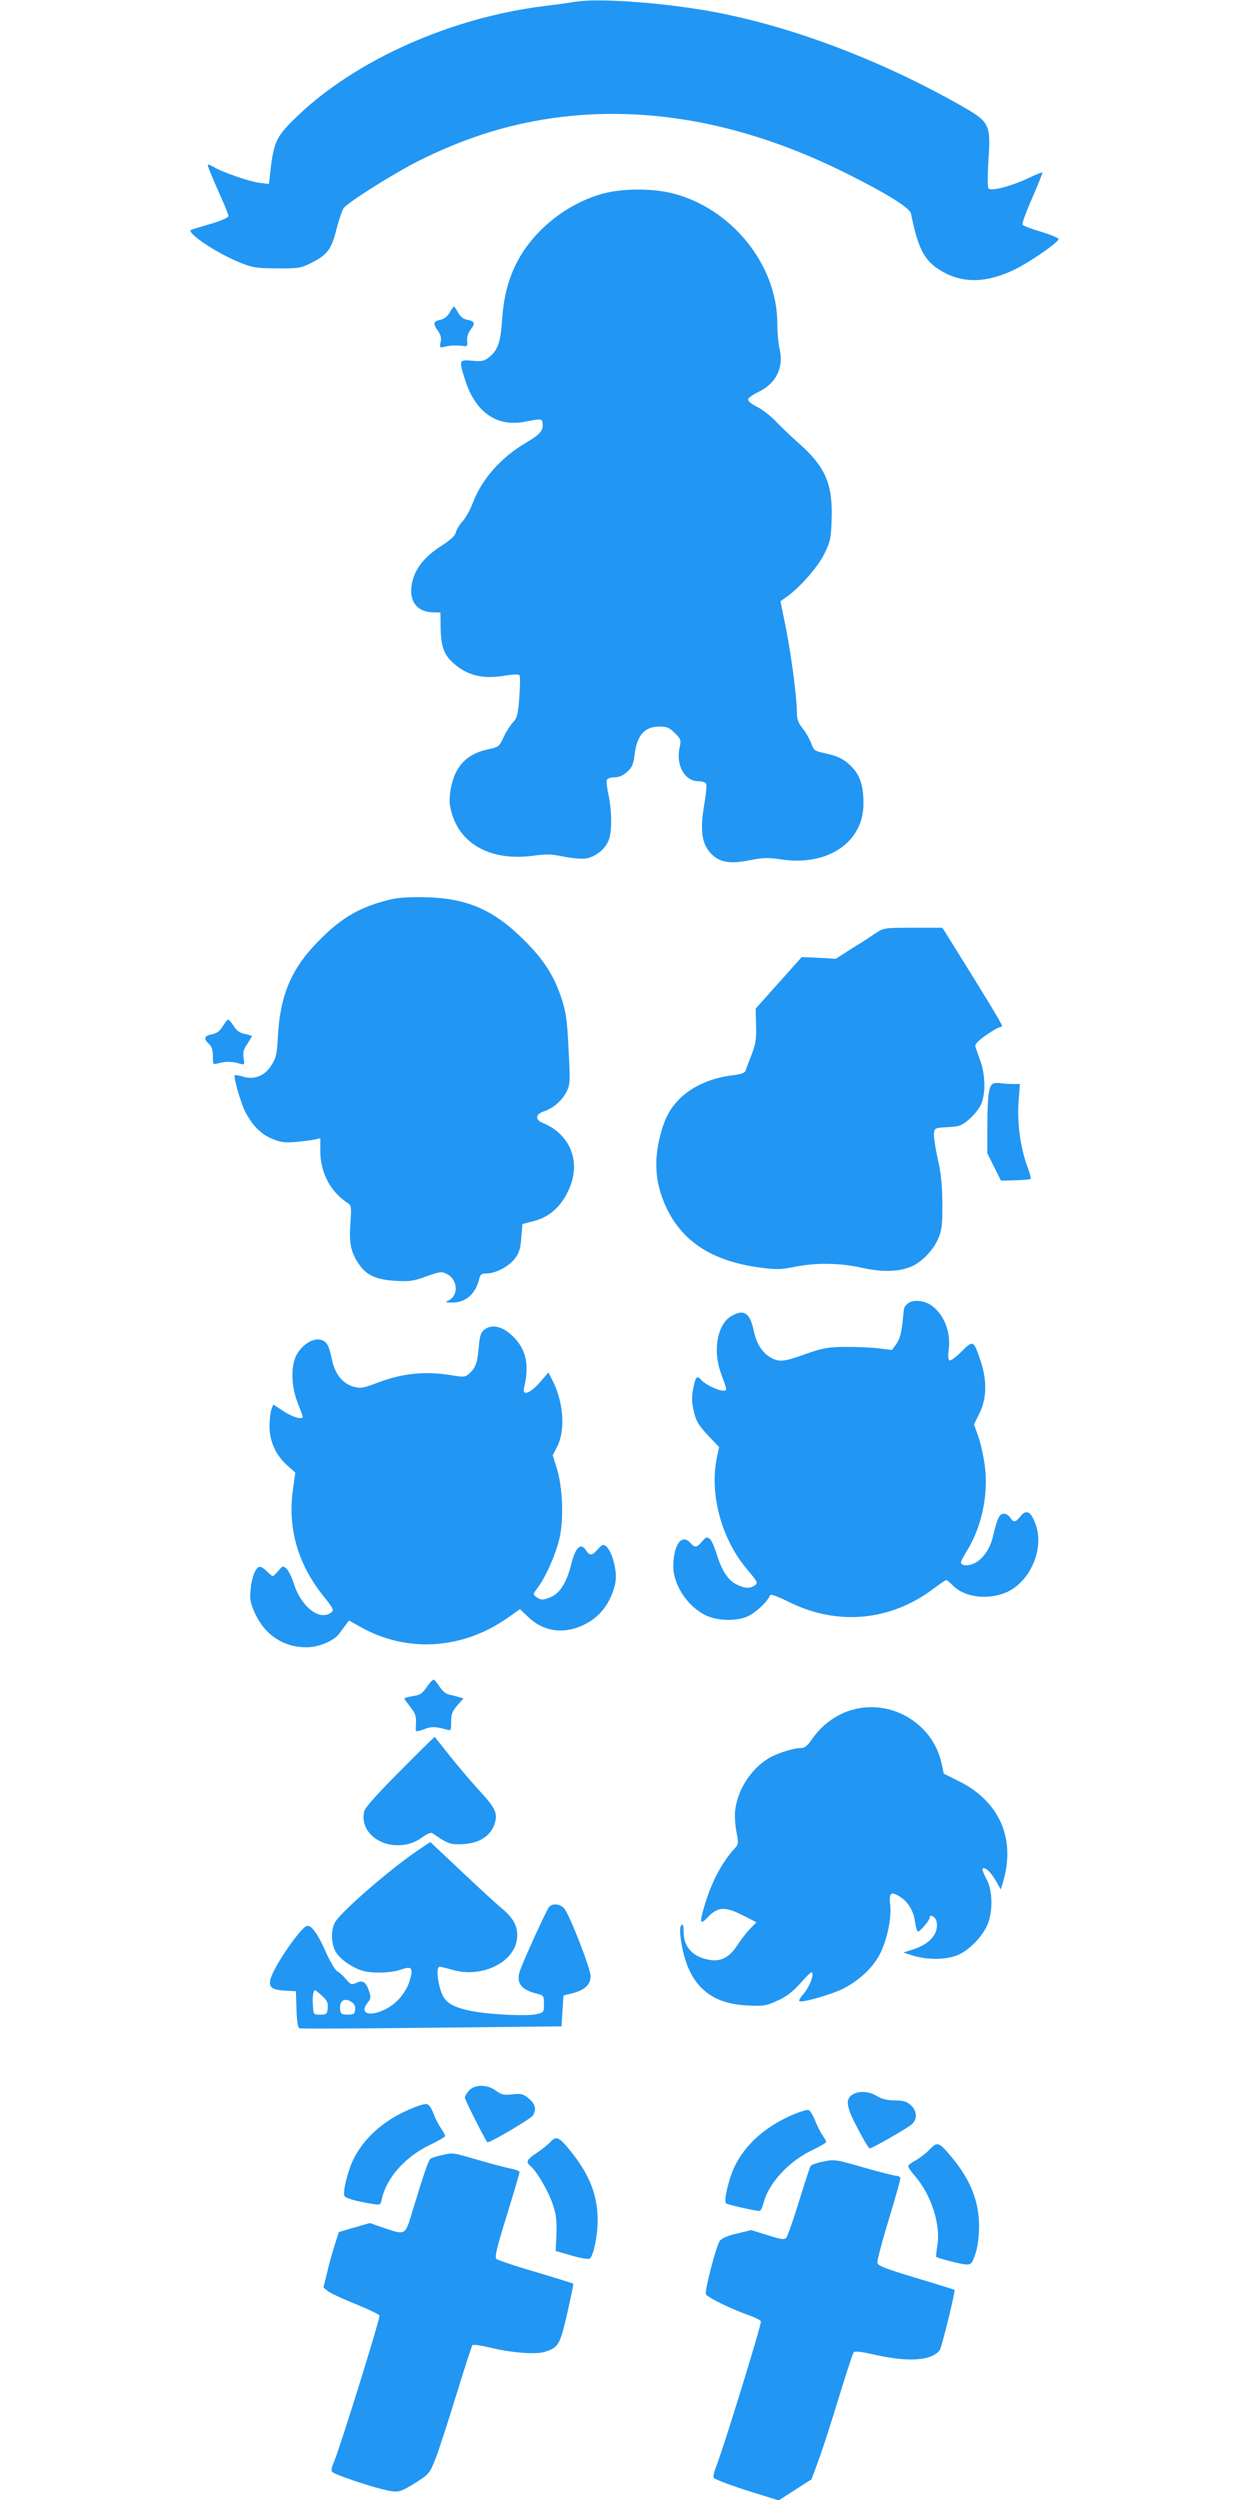 <?xml version="1.0" standalone="no"?>
<!DOCTYPE svg PUBLIC "-//W3C//DTD SVG 20010904//EN"
 "http://www.w3.org/TR/2001/REC-SVG-20010904/DTD/svg10.dtd">
<svg version="1.0" xmlns="http://www.w3.org/2000/svg"
 width="640pt" height="1280pt" viewBox="0 0 640 1280"
 preserveAspectRatio="xMidYMid meet">
<g transform="translate(0,1280) scale(0.1,-0.1)"
fill="#2196f3" stroke="none">
<path d="M2945 12791 c-27 -5 -95 -14 -150 -21 -479 -57 -970 -275 -1271 -563
-105 -100 -120 -129 -137 -260 l-10 -89 -50 6 c-54 8 -197 57 -234 82 -14 8
-27 13 -29 11 -3 -3 20 -60 50 -127 31 -68 56 -129 56 -136 0 -7 -36 -24 -87
-39 -49 -14 -95 -28 -103 -31 -34 -12 131 -122 255 -171 61 -24 84 -27 185
-27 105 -1 120 1 170 26 85 42 107 70 133 175 13 51 30 99 37 108 27 33 253
175 379 239 229 115 445 185 681 220 496 72 1012 -26 1540 -295 190 -96 299
-165 304 -192 37 -183 69 -243 155 -294 111 -66 235 -63 382 10 79 40 219 137
219 153 0 6 -40 22 -89 37 -50 15 -93 31 -96 37 -3 5 19 67 50 136 30 70 54
129 52 131 -2 2 -37 -12 -78 -32 -84 -39 -184 -65 -198 -50 -5 6 -5 65 0 148
12 184 7 193 -151 282 -429 242 -902 416 -1312 484 -249 41 -540 60 -653 42z"/>
<path d="M3092 11810 c-162 -43 -315 -152 -410 -293 -67 -101 -102 -213 -111
-352 -8 -119 -22 -158 -68 -195 -24 -19 -37 -21 -85 -17 -68 6 -69 4 -38 -94
52 -169 163 -247 309 -218 84 16 86 16 89 -8 5 -36 -13 -58 -82 -98 -130 -76
-230 -188 -276 -312 -12 -31 -34 -72 -50 -90 -17 -18 -33 -45 -36 -59 -4 -17
-28 -39 -70 -66 -81 -51 -131 -108 -150 -175 -28 -98 12 -166 101 -168 l40 -1
1 -75 c1 -96 16 -140 64 -183 72 -65 151 -84 261 -66 39 7 74 8 78 4 5 -5 4
-56 0 -113 -7 -91 -12 -108 -33 -130 -13 -14 -35 -48 -48 -76 -22 -48 -25 -50
-81 -62 -71 -16 -118 -46 -151 -97 -31 -48 -50 -135 -42 -190 31 -188 198
-289 429 -257 64 9 92 8 154 -5 45 -9 92 -13 115 -9 47 8 96 47 114 92 18 41
17 149 0 232 -8 35 -12 70 -9 78 3 7 20 13 39 13 23 0 44 9 65 28 25 23 32 38
38 87 12 101 51 145 128 145 38 0 51 -6 78 -33 31 -31 33 -36 25 -73 -21 -90
25 -174 96 -174 21 0 37 -6 40 -14 3 -8 -2 -60 -12 -116 -20 -123 -10 -191 35
-239 43 -46 97 -56 197 -36 71 14 95 15 161 5 240 -37 424 87 424 285 0 85
-15 138 -53 181 -38 43 -77 64 -147 78 -50 11 -55 14 -67 49 -8 21 -27 56 -44
77 -24 30 -30 48 -30 86 -1 79 -27 278 -56 428 l-28 138 30 21 c68 47 161 153
195 222 31 64 34 78 37 180 6 177 -33 267 -170 387 -39 35 -92 85 -117 112
-25 26 -67 59 -93 72 -27 13 -48 30 -48 38 0 8 25 26 55 40 89 44 128 123 107
217 -7 28 -12 87 -12 132 0 300 -233 590 -536 667 -102 26 -252 26 -352 0z"/>
<path d="M2302 11199 c-10 -18 -28 -32 -45 -36 -38 -8 -42 -18 -17 -54 16 -22
21 -38 16 -61 -6 -29 -5 -30 22 -23 28 7 61 8 97 3 17 -3 19 2 17 27 -2 20 5
41 18 58 25 32 21 42 -19 50 -20 4 -35 17 -46 37 -8 16 -18 30 -21 30 -3 0
-13 -14 -22 -31z"/>
<path d="M2005 8196 c-157 -37 -253 -91 -370 -210 -142 -142 -200 -278 -212
-489 -5 -95 -9 -113 -34 -152 -34 -54 -87 -75 -146 -57 -20 6 -39 9 -41 7 -8
-8 29 -137 53 -186 37 -71 78 -114 137 -139 44 -19 63 -21 123 -17 38 4 82 9
98 13 l27 6 0 -65 c0 -110 51 -208 138 -265 21 -14 22 -18 16 -106 -7 -103 2
-147 44 -209 37 -56 91 -80 189 -85 71 -4 92 -1 156 23 68 24 78 26 103 13 58
-27 64 -110 11 -136 -20 -9 -18 -11 18 -11 69 -1 120 43 139 122 5 22 12 27
38 27 46 0 114 36 145 77 21 28 28 50 32 105 l6 71 54 14 c90 22 154 84 192
183 50 133 -7 265 -141 320 -42 17 -39 45 5 60 48 16 92 54 116 101 18 37 19
49 10 217 -7 146 -13 191 -35 257 -38 117 -89 198 -191 300 -155 155 -290 215
-500 221 -80 2 -140 -1 -180 -10z"/>
<path d="M4485 8023 c-22 -15 -77 -51 -123 -79 l-83 -53 -87 5 -87 4 -118
-132 -118 -132 2 -86 c2 -71 -2 -96 -23 -150 -14 -36 -28 -73 -31 -82 -4 -12
-23 -18 -64 -23 -117 -14 -221 -62 -284 -132 -44 -47 -68 -97 -89 -178 -28
-109 -26 -208 5 -301 74 -220 238 -340 514 -375 76 -10 103 -9 171 5 110 22
231 20 343 -5 101 -23 188 -21 250 5 54 22 112 81 138 139 21 46 24 67 24 182
-1 99 -6 154 -24 232 -12 55 -21 114 -19 130 3 26 6 28 53 31 28 1 60 4 72 7
33 8 91 62 114 106 26 52 25 155 -2 229 -11 30 -22 62 -25 71 -4 11 12 29 53
58 32 22 64 41 70 41 7 0 13 4 13 9 0 9 -92 160 -245 405 l-60 96 -150 0
c-147 0 -151 -1 -190 -27z"/>
<path d="M1140 7545 c-15 -25 -31 -36 -56 -41 -39 -7 -43 -23 -14 -49 14 -13
20 -31 20 -63 0 -43 0 -44 28 -36 35 10 70 10 106 -1 29 -8 29 -8 23 28 -4 28
0 44 19 72 13 20 24 38 24 40 0 2 -16 7 -36 11 -25 5 -42 16 -57 40 -12 19
-25 34 -29 34 -3 0 -16 -16 -28 -35z"/>
<path d="M5088 7253 c-25 -6 -32 -57 -33 -218 l0 -140 35 -70 35 -70 74 2 c40
1 76 4 78 7 3 2 -5 30 -16 61 -36 95 -54 228 -46 333 l7 92 -39 0 c-21 0 -47
2 -58 4 -11 2 -28 2 -37 -1z"/>
<path d="M4646 6124 c-19 -19 -16 -5 -25 -95 -6 -55 -15 -86 -31 -109 l-23
-32 -66 8 c-36 5 -113 8 -171 8 -91 -1 -117 -6 -195 -33 -118 -43 -143 -46
-185 -24 -44 23 -76 70 -90 136 -20 97 -52 117 -118 77 -70 -43 -93 -176 -51
-290 34 -93 33 -90 10 -90 -26 0 -92 33 -110 54 -22 26 -29 19 -41 -39 -8 -41
-9 -69 -1 -106 14 -66 24 -83 83 -146 l50 -52 -11 -51 c-40 -187 22 -419 154
-575 54 -64 57 -69 40 -82 -25 -17 -50 -17 -92 4 -44 20 -77 70 -103 154 -11
37 -27 73 -36 80 -14 11 -20 10 -40 -14 -28 -32 -35 -33 -59 -7 -44 49 -85 -6
-88 -115 -2 -98 75 -215 172 -258 63 -28 162 -28 217 1 39 20 97 76 106 103 3
9 32 -1 99 -34 247 -122 517 -97 736 67 33 25 64 46 68 46 3 0 20 -13 36 -30
59 -58 174 -73 269 -34 123 52 198 222 153 348 -24 67 -47 80 -77 44 -26 -33
-37 -35 -54 -8 -7 11 -21 20 -32 20 -23 0 -34 -23 -55 -113 -16 -69 -55 -124
-101 -143 -32 -14 -64 -10 -64 7 0 5 13 30 30 57 77 126 112 291 92 440 -7 50
-22 117 -34 150 l-21 59 29 59 c36 74 38 166 5 265 -36 108 -38 109 -98 49
-29 -29 -57 -49 -62 -45 -6 3 -8 24 -4 50 13 95 -23 186 -91 233 -38 26 -98
29 -120 6z"/>
<path d="M2480 5992 c-19 -15 -24 -32 -29 -93 -7 -78 -16 -102 -50 -133 -19
-17 -27 -18 -90 -7 -135 22 -253 10 -382 -40 -69 -26 -83 -29 -118 -19 -56 15
-96 65 -111 137 -15 72 -25 92 -53 102 -45 17 -117 -34 -138 -98 -20 -59 -14
-151 15 -223 14 -36 26 -68 26 -71 0 -18 -53 -3 -99 28 l-52 34 -9 -25 c-6
-14 -10 -53 -10 -88 0 -77 34 -150 92 -200 l40 -35 -12 -87 c-28 -196 24 -379
152 -541 57 -71 60 -77 42 -90 -59 -43 -153 31 -190 150 -10 31 -26 65 -37 75
-18 16 -20 16 -42 -11 -13 -15 -26 -27 -29 -27 -3 0 -17 12 -31 26 -14 14 -31
24 -38 22 -20 -7 -39 -57 -44 -118 -5 -48 -1 -67 22 -119 52 -114 150 -178
272 -175 60 2 136 35 161 71 9 13 24 33 33 45 l16 21 64 -36 c236 -130 516
-112 746 48 l65 46 47 -44 c80 -75 190 -86 294 -29 75 40 126 111 147 205 15
69 -25 197 -62 197 -4 0 -18 -11 -30 -25 -26 -30 -39 -31 -56 -5 -28 45 -55
20 -78 -71 -21 -86 -55 -143 -98 -163 -41 -20 -57 -20 -81 -2 -17 13 -17 14 8
47 42 55 96 179 113 259 21 99 14 259 -15 352 l-21 67 22 43 c44 84 34 229
-24 342 l-20 39 -45 -52 c-48 -55 -90 -70 -80 -28 26 108 14 184 -40 247 -57
66 -121 86 -163 52z"/>
<path d="M2189 4168 c-29 -42 -35 -46 -81 -53 -21 -4 -38 -9 -38 -11 0 -3 14
-22 31 -44 24 -29 30 -47 29 -76 -1 -22 -2 -42 -1 -46 1 -4 19 -1 41 8 38 15
58 15 118 -2 21 -6 22 -3 22 41 0 39 6 54 31 83 l32 36 -24 7 c-13 4 -36 10
-51 13 -16 4 -35 20 -48 41 -12 19 -25 35 -30 35 -5 0 -19 -15 -31 -32z"/>
<path d="M4348 4041 c-73 -24 -143 -77 -187 -141 -27 -39 -40 -50 -61 -50 -40
0 -128 -29 -169 -55 -87 -55 -152 -156 -166 -257 -4 -28 -2 -76 5 -114 12 -64
12 -66 -12 -92 -59 -64 -114 -167 -147 -276 -31 -101 -29 -116 12 -73 51 54
88 57 177 12 l73 -37 -35 -36 c-19 -20 -46 -56 -62 -80 -38 -60 -80 -84 -134
-78 -91 12 -142 64 -142 146 0 34 -3 41 -12 32 -17 -17 6 -150 38 -222 54
-121 150 -181 300 -188 83 -4 97 -2 153 24 46 20 78 44 122 93 49 55 59 62 59
43 0 -28 -25 -79 -53 -109 -11 -13 -18 -26 -14 -29 10 -10 162 33 224 64 86
44 157 112 192 185 34 70 56 178 49 242 -7 62 2 72 43 48 46 -26 76 -74 84
-133 4 -28 11 -50 15 -50 10 0 60 58 60 71 0 22 29 6 35 -19 13 -60 -32 -114
-117 -142 l-53 -17 54 -17 c69 -20 154 -21 214 0 57 19 126 85 159 151 32 66
32 179 0 240 -28 53 -29 67 -2 53 11 -6 32 -31 47 -57 l27 -47 13 43 c63 218
-20 407 -225 510 l-80 40 -11 52 c-45 210 -269 338 -473 270z"/>
<path d="M2048 3732 c-110 -110 -179 -187 -183 -205 -25 -100 75 -188 199
-173 34 4 66 16 95 37 36 25 48 29 60 20 51 -37 79 -51 106 -53 115 -7 190 34
211 116 11 45 -4 74 -78 154 -39 42 -107 122 -151 177 -44 55 -80 101 -81 102
-1 2 -81 -77 -178 -175z"/>
<path d="M2129 3319 c-138 -95 -373 -299 -411 -357 -25 -37 -24 -116 2 -157
22 -36 77 -75 129 -93 48 -17 150 -15 202 3 58 21 67 10 46 -58 -20 -63 -71
-121 -131 -148 -79 -36 -125 -16 -85 35 18 23 19 31 9 60 -16 49 -32 59 -65
44 -25 -11 -29 -10 -54 19 -14 17 -34 35 -44 40 -11 6 -37 50 -59 99 -39 90
-71 134 -94 134 -30 0 -178 -216 -190 -277 -8 -39 9 -51 76 -55 l55 -3 3 -93
c2 -61 7 -94 15 -97 7 -3 311 -1 677 3 l665 7 5 79 5 79 48 12 c61 16 91 44
91 87 0 39 -110 320 -136 348 -22 23 -60 26 -77 6 -13 -15 -125 -261 -147
-321 -24 -66 1 -102 86 -123 33 -8 35 -10 35 -52 0 -43 -1 -44 -40 -53 -51
-11 -250 -1 -338 18 -99 21 -133 45 -152 108 -18 59 -20 117 -4 117 6 0 36 -7
67 -16 148 -43 316 38 329 160 7 59 -16 104 -80 157 -29 24 -122 110 -208 191
l-156 147 -74 -50z m-479 -739 c25 -23 31 -36 28 -62 -3 -30 -6 -33 -38 -33
-35 0 -35 0 -38 49 -3 45 2 76 12 76 2 0 18 -13 36 -30z m154 -33 c11 -8 17
-23 14 -38 -2 -20 -8 -24 -38 -24 -29 0 -36 4 -38 23 -7 49 23 68 62 39z"/>
<path d="M2402 2097 c-12 -13 -22 -29 -22 -37 0 -11 104 -216 115 -228 7 -8
226 121 235 138 17 33 11 57 -22 85 -29 24 -38 27 -84 22 -45 -5 -57 -2 -85
19 -44 32 -107 33 -137 1z"/>
<path d="M4362 2074 c-35 -24 -28 -65 31 -175 28 -54 55 -99 60 -99 12 0 190
102 215 123 30 27 28 68 -4 98 -21 19 -37 24 -82 25 -40 0 -67 7 -92 22 -41
26 -96 28 -128 6z"/>
<path d="M2099 2001 c-137 -58 -240 -151 -293 -264 -27 -59 -51 -158 -43 -179
5 -13 53 -27 149 -43 35 -5 37 -4 43 27 24 107 119 215 244 275 44 21 80 42
80 46 1 5 -9 22 -20 39 -12 16 -30 51 -39 76 -12 30 -24 48 -36 49 -11 2 -49
-10 -85 -26z"/>
<path d="M4067 1976 c-144 -60 -251 -154 -306 -269 -31 -65 -56 -176 -44 -188
7 -7 149 -39 172 -39 6 0 15 19 21 43 27 102 131 213 250 269 38 18 70 37 70
41 0 5 -9 21 -20 36 -10 15 -28 50 -38 77 -11 27 -26 50 -33 51 -8 2 -40 -8
-72 -21z"/>
<path d="M2819 1834 c-13 -14 -45 -40 -71 -57 -51 -33 -58 -47 -31 -68 31 -26
92 -130 113 -195 18 -52 21 -83 19 -152 l-4 -87 83 -24 c54 -15 87 -20 93 -14
19 19 39 119 39 193 0 128 -39 230 -132 348 -65 82 -79 88 -109 56z"/>
<path d="M4759 1794 c-19 -20 -51 -44 -71 -55 -21 -11 -38 -24 -38 -30 0 -6
16 -30 36 -52 83 -97 131 -247 113 -356 -5 -30 -7 -56 -6 -56 14 -9 126 -37
150 -39 30 -1 33 2 51 54 12 37 18 83 19 140 0 131 -45 243 -147 363 -59 70
-67 73 -107 31z"/>
<path d="M2263 1766 c-29 -6 -56 -15 -61 -21 -10 -10 -37 -91 -92 -272 -36
-119 -33 -118 -147 -79 l-70 24 -79 -23 -79 -23 -22 -68 c-12 -38 -30 -102
-39 -143 l-18 -73 22 -18 c12 -10 75 -40 141 -66 66 -27 122 -54 124 -59 5
-12 -202 -677 -232 -747 -15 -35 -17 -49 -8 -56 18 -14 171 -66 255 -87 83
-20 87 -19 185 43 53 35 59 42 87 114 17 43 64 189 106 325 42 137 79 251 83
256 4 4 45 -2 92 -13 109 -27 235 -36 280 -21 69 23 76 35 113 196 19 83 33
151 31 153 -1 1 -87 28 -191 59 -104 30 -195 61 -202 67 -10 10 0 53 53 224
36 116 65 215 65 220 0 6 -17 13 -37 17 -21 4 -92 22 -158 41 -155 45 -142 43
-202 30z"/>
<path d="M4216 1733 c-32 -6 -62 -17 -66 -23 -4 -7 -31 -90 -60 -184 -29 -94
-58 -177 -65 -184 -9 -10 -27 -8 -95 14 l-84 26 -74 -18 c-50 -12 -79 -25 -88
-39 -18 -29 -77 -254 -70 -271 6 -16 131 -77 225 -110 29 -10 55 -24 57 -29 5
-11 -191 -646 -226 -735 -12 -29 -19 -58 -17 -65 5 -10 110 -49 263 -95 l71
-22 84 54 84 54 37 100 c20 54 66 198 103 319 37 121 71 225 76 231 6 7 39 4
111 -13 171 -38 285 -30 329 23 10 13 82 305 76 310 -1 1 -90 29 -197 61 -162
49 -195 62 -198 78 -1 11 24 109 58 219 33 109 60 205 60 212 0 8 -10 14 -22
14 -13 1 -88 20 -168 43 -139 40 -147 42 -204 30z"/>
</g>
</svg>
